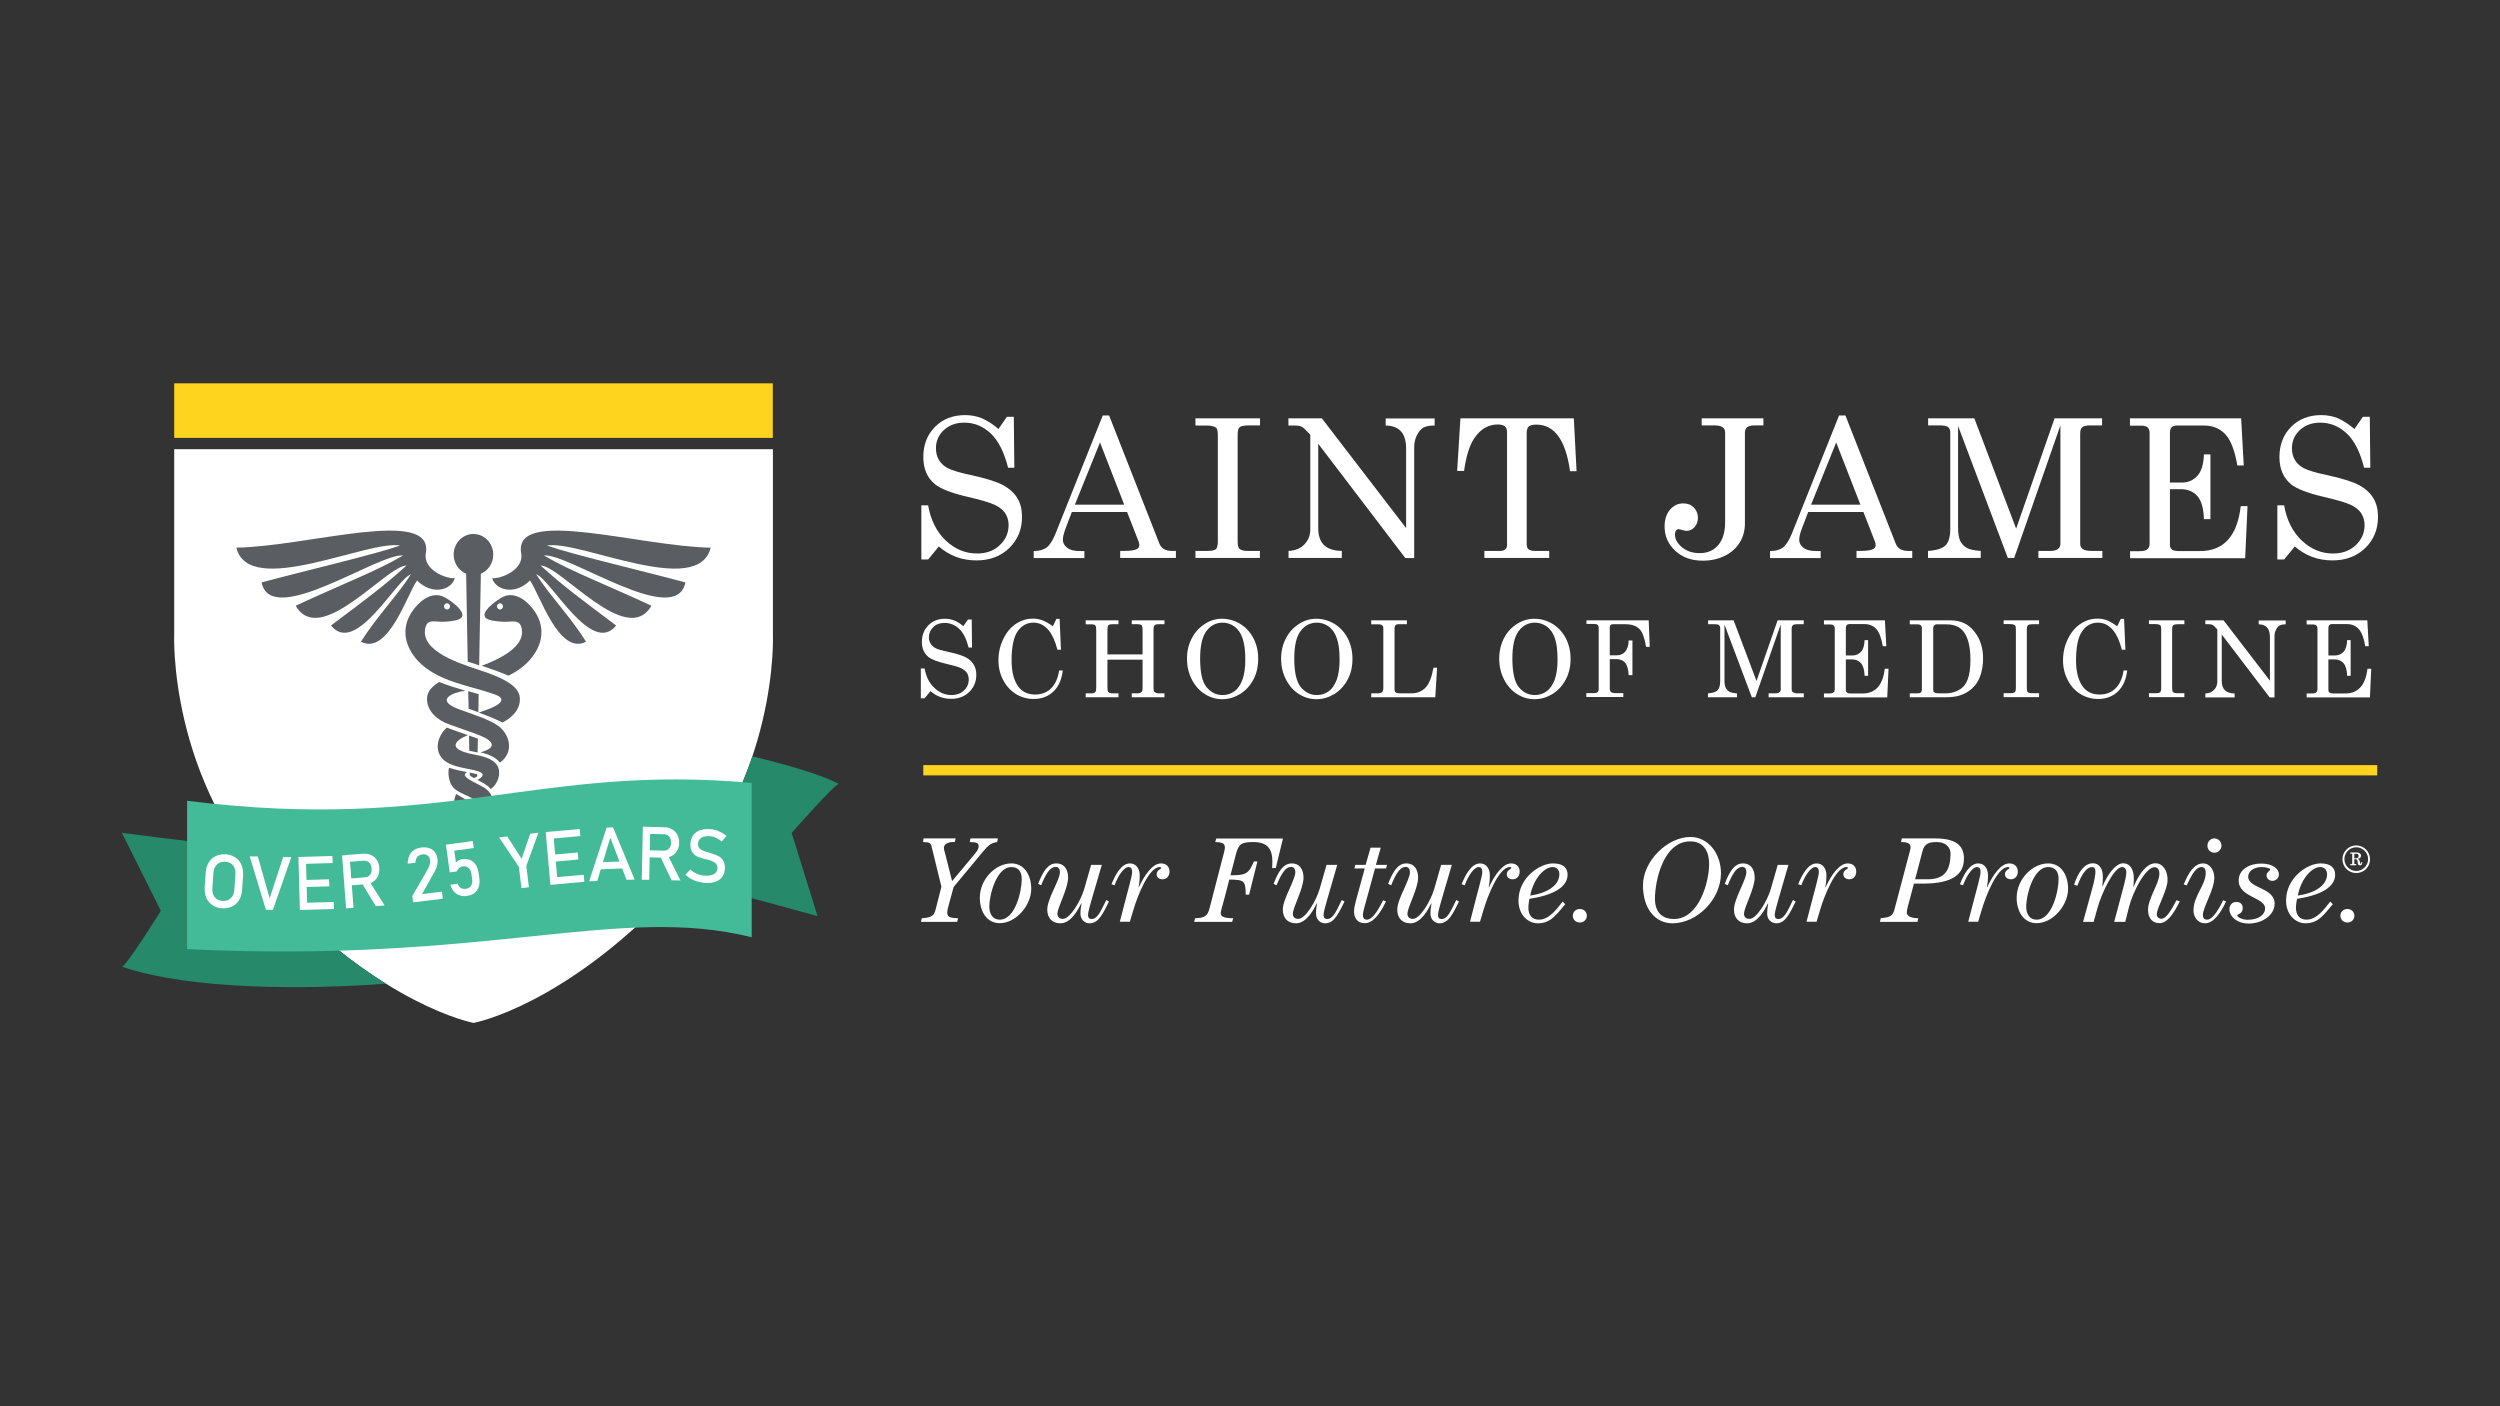<?xml version="1.0" encoding="utf-8"?>
<!-- Generator: Adobe Illustrator 28.1.0, SVG Export Plug-In . SVG Version: 6.00 Build 0)  -->
<svg version="1.1" id="Layer_1" xmlns="http://www.w3.org/2000/svg" xmlns:xlink="http://www.w3.org/1999/xlink" x="0px" y="0px"
	 viewBox="0 0 1920 1080" style="enable-background:new 0 0 1920 1080;" xml:space="preserve">
<rect x="0" y="0" width="1920" height="1080" fill="#333333" stroke="none"/>
<style type="text/css">
	.st0{opacity:0;fill:#FFFFFF;}
	.st1{fill:#FFFFFF;}
	.st2{fill:#FFD41F;}
	.st3{fill:#5A5D62;}
	.st4{fill:#25896A;}
	.st5{fill:#44BB98;}
</style>
<rect class="st0" width="1920" height="1080"/>
<g>
	<g>
		<g>
			<path class="st1" d="M766.8,329.5l6.5-9.4h5.3l0.4,39.1h-4.8c-3-12-7.5-20.8-13.3-26.3c-5.9-5.5-12.6-8.3-20.3-8.3
				c-6.4,0-11.6,1.9-15.7,5.7c-4.1,3.8-6.1,8.5-6.1,14c0,3.4,0.8,6.5,2.3,9c1.5,2.6,3.9,4.7,6.9,6.3c3.1,1.6,8.9,3.4,17.4,5.2
				c12,2.6,20.3,5.2,25.2,7.9c4.8,2.7,8.4,6,10.8,10c2.4,4,3.5,8.8,3.5,14.2c0,9.7-3.3,17.7-9.8,24c-6.5,6.3-14.9,9.5-25.2,9.5
				c-11.1,0-20.7-3.6-28.9-10.7l-8.2,10h-5.2v-41.6h5.2c2,11.5,6.6,20.5,13.6,27.1c7.1,6.6,15,9.9,23.9,9.9c7.2,0,13-2.1,17.5-6.4
				c4.5-4.2,6.8-9.4,6.8-15.4c0-3.4-0.9-6.4-2.5-9c-1.7-2.6-4.4-4.8-8-6.5c-3.7-1.8-10.9-3.9-21.7-6.4c-11.9-2.8-19.9-6-24.2-9.4
				c-6.1-4.9-9.1-11.9-9.1-21c0-9.4,3-17.2,9-23.2c6-6,13.7-9,23.1-9c4.5,0,8.8,0.8,12.8,2.4C758.3,323.1,762.5,325.7,766.8,329.5"
				/>
			<path class="st1" d="M846.9,319.1h4.9l38.5,98.1c1.5,4,4.7,5.9,9.5,5.9h3.3v5.4h-42.8v-5.4h3.4c4.4,0,7.6-0.5,9.4-1.4
				c1.3-0.7,1.9-1.7,1.9-3.1c0-0.8-0.2-1.7-0.5-2.6l-8.9-22.8h-42.4l-5,13.1c-1.3,3.5-1.9,6.2-1.9,8.3c0,2.4,1.1,4.4,3.3,6.1
				c2.2,1.7,5.4,2.5,9.6,2.5h3.6v5.4h-38.9v-5.4c4.2,0,7.4-0.9,9.9-2.7c2.4-1.8,4.6-5.3,6.7-10.3L846.9,319.1z M844.8,339.8
				l-19.3,47.8h37.9L844.8,339.8z"/>
			<path class="st1" d="M918.2,321.3h49.5v5.4h-8.5c-3.8,0-6.1,0.5-7.2,1.4c-1,0.9-1.5,2.9-1.5,6v81.2c0,3.2,0.4,5.3,1.3,6.1
				c1.2,1.1,3.3,1.7,6.3,1.7h9.5v5.4h-49.5v-5.4h9.4c3.3,0,5.4-0.5,6.4-1.4c1-1,1.4-3.1,1.4-6.3v-81.2c0-3.1-0.5-5-1.3-5.7
				c-1.4-1.1-3.8-1.7-7.5-1.7h-8.4V321.3z"/>
			<path class="st1" d="M989.6,321.3h25.6l64.7,84.3v-61c0-6.1-1.4-10.7-4.2-13.6c-2.6-2.7-6.4-4.1-11.5-4.2v-5.4h37.6v5.4
				c-3.8,0-6.7,0.5-8.6,1.6c-1.9,1.1-3.5,3-5,5.8c-1.4,2.8-2.1,5.9-2.1,9.2v85.2h-6.8l-66.9-87.8v64.7c0,5.9,1.5,10.2,4.4,13.1
				c3,2.9,7.5,4.4,13.7,4.5v5.4h-40.9v-5.4c5.1-0.2,9.2-1.9,12.2-5c3-3.2,4.5-7,4.5-11.6v-72.6l-1.3-1.4c-2.4-2.6-4.1-4.2-5.2-4.7
				c-1.4-0.7-3.2-1-5.4-1h-4.9V321.3z"/>
			<path class="st1" d="M1121.6,321.3h87.1l2.1,40.6h-5c-3.3-23.8-11.9-35.8-25.9-35.8c-2.8,0-4.7,0.5-5.8,1.4c-1,1-1.6,2.6-1.6,4.8
				v85.8c0,1.7,0.5,3,1.5,3.8c1,0.8,2.7,1.2,5,1.2h10.8v5.4H1140v-5.4h12.3c1.6,0,2.9-0.4,3.8-1.2c0.9-0.8,1.3-1.9,1.3-3.3v-87
				c0-1.8-0.6-3.2-1.7-4.2c-1.1-0.9-2.9-1.4-5.4-1.4c-7,0-12.9,3.3-17.6,9.9c-3.9,5.5-6.7,14.1-8.3,25.8h-5.3L1121.6,321.3z"/>
			<path class="st1" d="M1306.9,321.3h47.4v5.4h-6.8c-2.7,0-4.6,0.5-5.7,1.4c-1.1,1-1.7,2.4-1.7,4.2V402c0,5.4-1.3,10.2-3.9,14.5
				c-2.6,4.3-6.4,7.8-11.4,10.3c-5,2.5-10.7,3.8-17.1,3.8c-8.6,0-15.6-2.5-21.1-7.6c-5.4-5-8.2-11.2-8.2-18.5c0-5.4,1.4-9.8,4.1-13
				c2.8-3.2,6.1-4.9,10.2-4.9c3.3,0,6,1,8.1,3.1c2.1,2.1,3.2,4.8,3.2,8c0,2.8-0.9,5.2-2.6,7.1c-1.7,1.9-3.7,2.9-6,2.9
				c-0.9,0-2.1-0.3-3.6-0.7c-1.3-0.4-2.2-0.6-2.6-0.6c-0.8,0-1.5,0.3-2,1c-0.5,0.7-0.8,1.7-0.8,3.1c0,3.6,1.8,6.9,5.5,9.9
				c3.7,3,8.1,4.4,13.5,4.4c6.1,0,10.8-2.1,14.3-6.3c3.5-4.2,5.2-10,5.2-17.5v-68.7c0-1.9-0.6-3.3-1.9-4.2c-1.3-0.9-3.5-1.4-6.6-1.4
				h-9.5V321.3z"/>
			<path class="st1" d="M1412.4,319.1h4.9l38.5,98.1c1.5,4,4.7,5.9,9.5,5.9h3.3v5.4h-42.8v-5.4h3.4c4.4,0,7.6-0.5,9.4-1.4
				c1.3-0.7,1.9-1.7,1.9-3.1c0-0.8-0.2-1.7-0.5-2.6l-8.9-22.8h-42.4l-5,13.1c-1.3,3.5-1.9,6.2-1.9,8.3c0,2.4,1.1,4.4,3.3,6.1
				c2.2,1.7,5.4,2.5,9.6,2.5h3.6v5.4h-38.9v-5.4c4.2,0,7.4-0.9,9.9-2.7c2.4-1.8,4.6-5.3,6.7-10.3L1412.4,319.1z M1410.2,339.8
				l-19.3,47.8h37.9L1410.2,339.8z"/>
			<path class="st1" d="M1480.6,321.3h35.7l32.1,84.7l29.5-84.7h36.5v5.4h-8.9c-3.1,0-5.3,0.5-6.3,1.4c-1.1,0.9-1.6,2.5-1.6,4.8
				v84.9c0,1.7,0.7,3,2,3.9c1.3,0.9,3.6,1.4,6.8,1.4h8.2v5.4h-49.1v-5.4h9.2c2.6,0,4.6-0.5,5.8-1.5c1.3-1,1.9-2.3,1.9-3.8v-91.1
				l-35.5,101.8h-4.9l-38.2-101.4v78c0,4.6,0.6,8.1,1.7,10.4c1.2,2.3,2.8,4.1,5,5.3c2.1,1.2,5.7,2,10.7,2.3v5.4h-40.5v-5.4
				c6.6-0.4,11.1-1.9,13.5-4.3c2.4-2.4,3.6-6.7,3.6-12.8v-74c0-1.8-0.6-3.2-1.7-4c-1.1-0.8-3.2-1.3-6.2-1.3h-9.1V321.3z"/>
			<path class="st1" d="M1636.2,321.3h85l2,36.2h-4.9c-2-11.4-5-19.4-9.2-23.9c-4.2-4.5-9.6-6.8-16.4-6.8h-21c-1.7,0-3,0.5-3.9,1.4
				c-0.9,0.9-1.3,2.3-1.3,4.2v38.2h9.2c4.9,0,8.9-1.8,12-5.3c3.1-3.5,4.7-8.9,4.9-16.3h5v49.7h-5c-0.2-8.2-1.9-14.1-5-17.7
				c-3.1-3.5-7.4-5.3-12.7-5.3h-8.4v42.7c0,1.6,0.5,2.7,1.5,3.6c1.1,0.8,2.8,1.2,5.2,1.2h16.6c18,0,28.4-11.5,31.1-34.5h5.2l-1.8,40
				h-88.4v-5.4h7.3c2.9,0,4.9-0.5,6-1.5c1.2-1,1.7-2.4,1.7-4.3v-85c0-1.9-0.5-3.3-1.5-4.2c-1-0.9-2.6-1.4-4.8-1.4h-8.8V321.3z"/>
			<path class="st1" d="M1808.2,329.5l6.5-9.4h5.3l0.4,39.1h-4.8c-3-12-7.4-20.8-13.3-26.3c-5.9-5.5-12.6-8.3-20.3-8.3
				c-6.4,0-11.6,1.9-15.7,5.7c-4.1,3.8-6.1,8.5-6.1,14c0,3.4,0.8,6.5,2.3,9c1.5,2.6,3.8,4.7,6.9,6.3c3.1,1.6,8.9,3.4,17.4,5.2
				c12,2.6,20.3,5.2,25.2,7.9c4.8,2.7,8.4,6,10.8,10c2.4,4,3.5,8.8,3.5,14.2c0,9.7-3.3,17.7-9.8,24c-6.5,6.3-14.9,9.5-25.2,9.5
				c-11.1,0-20.7-3.6-28.9-10.7l-8.2,10h-5.2v-41.6h5.2c2,11.5,6.6,20.5,13.6,27.1c7.1,6.6,15,9.9,23.9,9.9c7.2,0,13-2.1,17.5-6.4
				c4.5-4.2,6.8-9.4,6.8-15.4c0-3.4-0.9-6.4-2.5-9c-1.7-2.6-4.4-4.8-8-6.5c-3.7-1.8-10.9-3.9-21.7-6.4c-11.8-2.8-19.9-6-24.2-9.4
				c-6-4.9-9-11.9-9-21c0-9.4,3-17.2,9-23.2c6-6,13.7-9,23.1-9c4.5,0,8.8,0.8,12.8,2.4C1799.6,323.1,1803.8,325.7,1808.2,329.5"/>
		</g>
		<g>
			<path class="st1" d="M739.8,480.9l3.6-5.1h2.9l0.2,21.5h-2.6c-1.7-6.6-4.1-11.4-7.3-14.4c-3.2-3-6.9-4.5-11.2-4.5
				c-3.5,0-6.4,1-8.6,3.2c-2.2,2.1-3.4,4.7-3.4,7.7c0,1.9,0.4,3.6,1.3,5c0.9,1.4,2.1,2.6,3.8,3.5c1.7,0.9,4.9,1.8,9.6,2.8
				c6.6,1.4,11.2,2.9,13.8,4.3c2.7,1.5,4.6,3.3,5.9,5.5c1.3,2.2,2,4.8,2,7.8c0,5.3-1.8,9.7-5.4,13.2c-3.6,3.5-8.2,5.3-13.9,5.3
				c-6.1,0-11.4-2-15.9-5.9l-4.5,5.5h-2.9v-22.9h2.9c1.1,6.3,3.6,11.3,7.5,14.9c3.9,3.7,8.3,5.5,13.1,5.5c3.9,0,7.2-1.2,9.6-3.5
				c2.5-2.3,3.7-5.2,3.7-8.5c0-1.9-0.5-3.6-1.4-5c-0.9-1.4-2.4-2.6-4.4-3.6c-2-1-6-2.1-11.9-3.5c-6.5-1.5-11-3.3-13.3-5.2
				c-3.3-2.7-5-6.6-5-11.5c0-5.2,1.7-9.4,5-12.8c3.3-3.3,7.5-5,12.7-5c2.5,0,4.8,0.4,7.1,1.3C735.1,477.4,737.4,478.8,739.8,480.9"
				/>
			<path class="st1" d="M808.6,481l2.7-5.7h2.5l1,23.7h-2.7c-1.7-6.7-4-11.6-6.6-14.8c-3.3-4-7.2-6-11.8-6c-5,0-9,2.2-12.1,6.6
				c-3.1,4.4-4.7,11.9-4.7,22.4c0,8.9,1.8,15.6,5.3,20.3c3,3.9,7.3,5.9,12.8,5.9c4.8,0,8.8-1.5,12.1-4.6c3.2-3.1,5.4-7.7,6.3-13.9
				h2.8c-0.8,7-3.2,12.4-7.2,16.2c-4,3.8-9,5.7-15.1,5.7c-4.9,0-9.4-1.2-13.5-3.7c-4.1-2.5-7.4-6-9.9-10.7
				c-2.5-4.7-3.7-9.7-3.7-15.3c0-5.9,1.3-11.4,3.8-16.5c2.5-5.2,5.8-9,9.8-11.6c4-2.6,8.2-3.9,12.8-3.9c2.5,0,5,0.4,7.4,1.3
				C803.2,477.4,805.8,478.9,808.6,481"/>
			<path class="st1" d="M833.8,476.4H859v3h-4.6c-1.6,0-2.7,0.3-3.2,0.8c-0.5,0.6-0.7,2-0.7,4.2v18.2h27v-18.2
				c0-2.3-0.2-3.7-0.7-4.2c-0.5-0.5-1.6-0.8-3.3-0.8h-4.3v-3h25.1v3h-4.6c-1.1,0-1.9,0.1-2.4,0.4c-0.5,0.3-0.9,0.8-1.2,1.5
				c-0.2,0.5-0.2,1.6-0.2,3.6v42.5c0,2.1,0.2,3.3,0.5,3.7c0.7,0.9,2,1.4,3.8,1.4h4.1v3h-25.1v-3h4.3c1.7,0,2.9-0.5,3.5-1.4
				c0.4-0.5,0.5-1.8,0.5-4v-20.5h-27v20.8c0,2.1,0.2,3.3,0.5,3.8c0.7,0.9,1.8,1.3,3.4,1.3h4.6v3h-25.2v-3h4.8c0.9,0,1.5-0.2,2-0.5
				c0.5-0.3,0.9-0.8,1.1-1.5c0.1-0.4,0.2-1.6,0.2-3.4v-42.6c0-2.2-0.2-3.6-0.7-4.2c-0.5-0.6-1.6-0.8-3.2-0.8h-4.2V476.4z"/>
			<path class="st1" d="M938.4,475.2c5,0,9.6,1.3,14,3.9c4.3,2.6,7.7,6.3,10.2,11c2.5,4.7,3.7,10,3.7,15.9c0,5.9-1.2,11.2-3.7,15.9
				c-2.5,4.7-5.9,8.4-10.2,11.1c-4.3,2.6-8.9,4-13.7,4c-4.7,0-9.2-1.3-13.3-3.9c-4.2-2.6-7.5-6.3-10-11.1
				c-2.5-4.8-3.8-10.2-3.8-16.1c0-5.8,1.2-11,3.7-15.7c2.4-4.7,5.8-8.3,10-11C929.4,476.5,933.8,475.2,938.4,475.2 M939.1,478.2
				c-5.2,0-9.4,2.2-12.6,6.5c-3.2,4.3-4.8,11.3-4.8,21.1c0,10.6,1.6,17.9,4.9,21.9c3.3,4,7.4,6.1,12.3,6.1c3.4,0,6.4-0.9,9-2.8
				c2.6-1.8,4.6-4.7,6.2-8.7c1.5-4,2.3-9.2,2.3-15.7c0-7.1-0.7-12.6-2.2-16.6c-1.4-4-3.5-6.9-6.1-8.8
				C945.3,479.2,942.3,478.2,939.1,478.2"/>
			<path class="st1" d="M1010.8,475.2c5,0,9.6,1.3,14,3.9c4.3,2.6,7.7,6.3,10.2,11c2.4,4.7,3.7,10,3.7,15.9c0,5.9-1.2,11.2-3.7,15.9
				c-2.5,4.7-5.9,8.4-10.2,11.1c-4.3,2.6-8.9,4-13.8,4c-4.7,0-9.2-1.3-13.3-3.9c-4.2-2.6-7.5-6.3-10-11.1
				c-2.5-4.8-3.8-10.2-3.8-16.1c0-5.8,1.2-11,3.7-15.7c2.4-4.7,5.8-8.3,10-11C1001.8,476.5,1006.2,475.2,1010.8,475.2 M1011.4,478.2
				c-5.2,0-9.4,2.2-12.6,6.5c-3.2,4.3-4.8,11.3-4.8,21.1c0,10.6,1.7,17.9,5,21.9c3.3,4,7.4,6.1,12.3,6.1c3.4,0,6.4-0.9,9-2.8
				c2.6-1.8,4.6-4.7,6.2-8.7c1.5-4,2.3-9.2,2.3-15.7c0-7.1-0.7-12.6-2.2-16.6c-1.4-4-3.5-6.9-6.1-8.8
				C1017.7,479.2,1014.7,478.2,1011.4,478.2"/>
			<path class="st1" d="M1053.1,476.4h27.4v3h-6.5c-1,0-1.8,0.3-2.3,0.8c-0.5,0.5-0.7,1.4-0.7,2.6v46.6c0,1.1,0.3,1.9,0.9,2.4
				c0.6,0.5,1.9,0.7,3.8,0.7h8.3c4.4,0,8-1.5,10.8-4.4c2.8-2.9,4.8-8,6.1-15.3h2.8l-1.4,22.7h-49.2v-3h4.8c1.6,0,2.8-0.3,3.5-0.9
				c0.7-0.6,1-1.6,1-3v-46.1c0-1-0.3-1.7-0.8-2.2c-0.6-0.5-1.4-0.8-2.5-0.8h-6V476.4z"/>
			<path class="st1" d="M1178.3,475.2c5,0,9.6,1.3,14,3.9c4.3,2.6,7.7,6.3,10.2,11c2.4,4.7,3.7,10,3.7,15.9c0,5.9-1.2,11.2-3.7,15.9
				c-2.5,4.7-5.9,8.4-10.2,11.1c-4.3,2.6-8.9,4-13.8,4c-4.7,0-9.2-1.3-13.3-3.9c-4.2-2.6-7.5-6.3-10-11.1
				c-2.5-4.8-3.8-10.2-3.8-16.1c0-5.8,1.2-11,3.6-15.7c2.4-4.7,5.8-8.3,10-11C1169.3,476.5,1173.7,475.2,1178.3,475.2 M1178.9,478.2
				c-5.2,0-9.4,2.2-12.6,6.5c-3.2,4.3-4.8,11.3-4.8,21.1c0,10.6,1.7,17.9,4.9,21.9c3.3,4,7.4,6.1,12.3,6.1c3.4,0,6.4-0.9,9-2.8
				c2.6-1.8,4.6-4.7,6.2-8.7c1.5-4,2.3-9.2,2.3-15.7c0-7.1-0.7-12.6-2.1-16.6c-1.4-4-3.5-6.9-6.1-8.8
				C1185.1,479.2,1182.2,478.2,1178.9,478.2"/>
			<path class="st1" d="M1218.2,476.4h48l0.8,20.4h-2.8c-1.2-7-2.9-11.6-5.1-13.7c-2.5-2.5-6.1-3.7-10.8-3.7h-9.4
				c-0.9,0-1.6,0.2-2,0.6c-0.4,0.4-0.6,1.1-0.6,2v21.3h5.1c2.8,0,5.1-0.9,6.7-2.8c1.7-1.9,2.6-4.7,2.7-8.6h2.9v26.6h-2.9
				c-0.2-4.4-1.1-7.6-2.7-9.5c-1.6-1.9-3.9-2.8-6.7-2.8h-5.1v22.5c0,1.3,0.3,2.3,1,2.8c0.6,0.5,1.7,0.8,3.3,0.8h6.1v3h-28.4v-3h6.1
				c1.2,0,2.1-0.3,2.6-0.8c0.5-0.5,0.8-1.3,0.8-2.4v-46.9c0-1.1-0.3-1.8-0.8-2.3c-0.5-0.5-1.5-0.7-2.8-0.7h-5.8V476.4z"/>
			<path class="st1" d="M1311.8,476.4h19.6l17.6,46.6l16.2-46.6h20.1v3h-4.9c-1.7,0-2.9,0.2-3.5,0.8c-0.6,0.5-0.9,1.4-0.9,2.6v46.7
				c0,0.9,0.4,1.7,1.1,2.2c0.7,0.5,2,0.8,3.7,0.8h4.5v3h-27v-3h5.1c1.4,0,2.5-0.3,3.2-0.8c0.7-0.5,1-1.2,1-2.1v-50.1l-19.5,56h-2.7
				l-21-55.8v42.9c0,2.6,0.3,4.5,1,5.7c0.6,1.3,1.6,2.2,2.7,2.9c1.2,0.7,3.1,1.1,5.9,1.3v3h-22.3v-3c3.6-0.3,6.1-1,7.4-2.4
				c1.3-1.3,2-3.7,2-7.1v-40.7c0-1-0.3-1.7-0.9-2.2c-0.6-0.5-1.8-0.7-3.4-0.7h-5V476.4z"/>
			<path class="st1" d="M1400.8,476.4h46.8l1.1,19.9h-2.7c-1.1-6.3-2.7-10.7-5-13.2c-2.3-2.5-5.3-3.8-9-3.8h-11.6
				c-0.9,0-1.6,0.2-2.1,0.8c-0.5,0.5-0.7,1.3-0.7,2.3v21h5.1c2.7,0,4.9-1,6.6-2.9c1.7-1.9,2.6-4.9,2.7-8.9h2.7V519h-2.7
				c-0.1-4.5-1.1-7.8-2.8-9.7c-1.7-1.9-4-2.9-7-2.9h-4.6v23.5c0,0.9,0.3,1.5,0.9,2c0.6,0.5,1.5,0.7,2.8,0.7h9.1
				c9.9,0,15.6-6.3,17.1-19h2.9l-1,22h-48.6v-3h4c1.6,0,2.7-0.3,3.3-0.8c0.6-0.5,1-1.3,1-2.4v-46.7c0-1-0.3-1.8-0.8-2.3
				c-0.6-0.5-1.4-0.8-2.7-0.8h-4.8V476.4z"/>
			<path class="st1" d="M1466.9,476.4h30.5c4.5,0,8.4,0.8,11.5,2.4c3.9,2,7.3,5.4,10,10.1c2.7,4.7,4.1,10.3,4.1,16.7
				c0,5.3-0.8,10.1-2.5,14.4c-1.2,3.3-3.2,6.1-5.8,8.6c-2.6,2.4-5.8,4.3-9.5,5.5c-2.8,0.9-6.5,1.4-11.2,1.4h-27.3v-3h5.6
				c1.4,0,2.4-0.2,2.9-0.7c0.5-0.4,0.8-1.2,0.8-2.1v-47.5c0-0.8-0.3-1.5-0.9-2c-0.6-0.5-1.4-0.7-2.4-0.7h-6V476.4z M1488.3,479.4
				c-1.2,0-2.1,0.2-2.7,0.8c-0.6,0.5-0.9,1.3-0.9,2.3v47.1c0,1,0.3,1.7,1,2.2c0.7,0.5,1.8,0.7,3.4,0.7h5c4.5,0,8.4-1.2,11.8-3.5
				c2.2-1.5,3.9-3.7,5-6.5c1.6-3.8,2.4-9,2.4-15.6c0-9.8-1.7-17-5.1-21.6c-2.9-3.8-7.3-5.8-13.3-5.8H1488.3z"/>
			<path class="st1" d="M1538.8,476.4h27.2v3h-4.7c-2.1,0-3.4,0.3-3.9,0.8c-0.5,0.5-0.8,1.6-0.8,3.3v44.7c0,1.8,0.2,2.9,0.7,3.3
				c0.6,0.6,1.8,0.9,3.5,0.9h5.2v3h-27.2v-3h5.1c1.8,0,3-0.3,3.5-0.8c0.5-0.5,0.8-1.7,0.8-3.5v-44.7c0-1.7-0.2-2.8-0.7-3.2
				c-0.8-0.6-2.1-0.9-4.1-0.9h-4.6V476.4z"/>
			<path class="st1" d="M1626,481l2.8-5.7h2.5l1,23.7h-2.7c-1.7-6.7-4-11.6-6.6-14.8c-3.3-4-7.2-6-11.8-6c-5,0-9,2.2-12.1,6.6
				c-3.1,4.4-4.7,11.9-4.7,22.4c0,8.9,1.8,15.6,5.3,20.3c3,3.9,7.3,5.9,12.8,5.9c4.8,0,8.8-1.5,12.1-4.6c3.2-3.1,5.4-7.7,6.3-13.9
				h2.8c-0.8,7-3.2,12.4-7.2,16.2c-4,3.8-9,5.7-15.1,5.7c-4.9,0-9.4-1.2-13.5-3.7c-4.1-2.5-7.4-6-9.8-10.7
				c-2.5-4.7-3.7-9.7-3.7-15.3c0-5.9,1.3-11.4,3.8-16.5c2.5-5.2,5.8-9,9.8-11.6c4-2.6,8.2-3.9,12.8-3.9c2.5,0,5,0.4,7.4,1.3
				C1620.6,477.4,1623.2,478.9,1626,481"/>
			<path class="st1" d="M1650.4,476.4h27.2v3h-4.7c-2.1,0-3.4,0.3-3.9,0.8c-0.5,0.5-0.8,1.6-0.8,3.3v44.7c0,1.8,0.2,2.9,0.7,3.3
				c0.6,0.6,1.8,0.9,3.5,0.9h5.2v3h-27.2v-3h5.1c1.8,0,3-0.3,3.5-0.8c0.5-0.5,0.8-1.7,0.8-3.5v-44.7c0-1.7-0.2-2.8-0.7-3.2
				c-0.8-0.6-2.1-0.9-4.1-0.9h-4.6V476.4z"/>
			<path class="st1" d="M1693.6,476.4h14.1l35.6,46.4v-33.5c0-3.4-0.8-5.9-2.3-7.5c-1.4-1.5-3.5-2.3-6.3-2.3v-3h20.7v3
				c-2.1,0-3.7,0.3-4.7,0.9c-1,0.6-2,1.6-2.7,3.2c-0.8,1.5-1.2,3.2-1.2,5.1v46.9h-3.7l-36.8-48.3v35.6c0,3.2,0.8,5.6,2.4,7.2
				c1.6,1.6,4.1,2.4,7.5,2.5v3h-22.5v-3c2.8-0.1,5-1,6.7-2.8c1.7-1.7,2.5-3.9,2.5-6.4v-40l-0.7-0.8c-1.3-1.4-2.3-2.3-2.8-2.6
				c-0.8-0.4-1.8-0.6-3-0.6h-2.7V476.4z"/>
			<path class="st1" d="M1771.4,476.4h46.7l1.1,19.9h-2.7c-1-6.3-2.7-10.7-5-13.2c-2.3-2.5-5.3-3.8-9-3.8H1791
				c-0.9,0-1.6,0.2-2.1,0.8c-0.5,0.5-0.7,1.3-0.7,2.3v21h5.1c2.7,0,4.9-1,6.6-2.9c1.7-1.9,2.6-4.9,2.7-8.9h2.7V519h-2.7
				c-0.1-4.5-1.1-7.8-2.8-9.7c-1.7-1.9-4-2.9-7-2.9h-4.6v23.5c0,0.9,0.3,1.5,0.9,2c0.6,0.5,1.5,0.7,2.9,0.7h9.1
				c9.9,0,15.6-6.3,17.1-19h2.9l-1,22h-48.6v-3h4c1.6,0,2.7-0.3,3.3-0.8c0.6-0.5,1-1.3,1-2.4v-46.7c0-1-0.3-1.8-0.8-2.3
				c-0.6-0.5-1.4-0.8-2.7-0.8h-4.8V476.4z"/>
		</g>
		<rect x="709.1" y="587.6" class="st2" width="1116.6" height="7.9"/>
		<g>
			<path class="st1" d="M735.1,708l0.7-2.8c-7-0.2-8.3-1.2-8.3-4.5c0-1.6,0.5-3.3,1.3-6.3l3.6-13.2l23-27.7
				c3.6-4.4,6.3-6.3,10.4-6.8l0.6-2.8h-21.1l-0.5,2.8c5.5,0,6.8,0.9,6.8,3.3c0,2.8-3.2,6-4.3,7.4l-16.1,19.3l-5.3-21.1
				c-0.4-1.6-1-3.1-1-4.6c0-2.5,3.2-4.7,8.4-4.3l0.6-2.8h-24.6l-0.4,2.8c4.9,0,6,0.9,6.5,3.2L723,681l-4.5,17.7
				c-1.2,4.7-3.2,6-10.6,6.5l-0.6,2.8H735.1z M776.7,663.1c-12.1,0-24.2,12.1-24.2,26.4c0,10.6,5.4,19.5,15.3,19.5
				c12.7,0,24.2-13.9,24.2-26.4C792,672,786.6,663.1,776.7,663.1 M776.7,665.9c5.3,0,8,3.3,8,9.3c0,8.8-4.8,31.1-16.9,31.1
				c-4.9,0-8-3.7-8-10.1C759.7,688.2,765,665.9,776.7,665.9 M804.3,698.6c0,6.4,3.7,10.5,10.1,10.5c8.2,0,13.7-10.7,16-15.3l0.2,0.2
				c-0.4,2-0.8,4.4-0.8,7.9c0,3.8,2.9,7.2,7,7.2c7.3,0,10.6-8.4,14.9-16.7l-2.1-1.2c-4.6,9.6-7,14.6-11.3,14.6c-2,0-2.7-1.3-2.7-3.2
				c0-2.1,1.5-7.2,3.1-12.8l7.5-25.6h-8.2l-5.4,18.8c-2.7,9-10.8,22.7-16.3,22.7c-2.7,0-4.2-1.5-4.2-3.9c0-5,8.4-19.6,8.2-28.1
				c-0.1-5.6-2.6-10.6-9.1-10.6c-6.3,0-10.2,6-13.9,15.7l2.3,1.1c3.9-9.6,7.1-14.1,11.1-14.1c2.2,0,3.3,1.4,3.3,4.3
				c0,2.6-2.3,7.6-4.8,13.1C806.7,688.6,804.3,694.4,804.3,698.6 M867.7,708l2.9-9.7c2.9-9.8,11.6-32.4,20.1-32.4
				c0.6,0,1.1,0.3,1.1,0.8c0,0.7-3.5,1.5-3.5,4.7c0,2.4,1.9,3.9,4.6,3.9c3.2,0,5.3-2.7,5.3-5.9c0-3.9-2.7-6.3-6.5-6.3
				c-6.5,0-12.6,8.7-17.1,18.4l-0.2-0.2c0.5-2,0.9-5.3,0.9-9.1c0-5-2.7-9.1-7.5-9.1c-6.8,0-11.4,9.1-14.2,16l2.4,0.8
				c3-8.1,7.4-14,10.7-14c1.9,0,2.8,1.4,2.8,3.8c0,3-3,13-6.1,25.2l-3.4,13H867.7z M934.1,643.9l-0.8,2.8c6.1,0.2,7.4,1.2,7.4,4.5
				c0,1.6-1.2,5.6-2.2,9.4l-9.6,37.1c-1.4,5.5-3.6,7.4-11.1,7.5l-0.7,2.8h29.2l0.8-2.8c-8.1,0-9.6-1.7-9.6-4.1
				c0-1.2,1.9-7.5,3.3-12.8l3.3-12.8c11.1,0.2,12.6,0.6,12.6,11.6h2.6l6.4-25.5h-2.7c-3.8,8.9-5.7,10.8-18,10.6l4.2-16.2
				c2-7.5,3.8-9.3,13.3-9.3c10.5,0,14.7,4.8,14.7,15.1c0,1.5-0.2,3.4-0.2,4.9h2.8l5.5-22.7H934.1z M985.2,698.6
				c0,6.4,3.7,10.5,10.1,10.5c8.2,0,13.7-10.7,16-15.3l0.2,0.2c-0.4,2-0.8,4.4-0.8,7.9c0,3.8,2.9,7.2,7,7.2
				c7.3,0,10.6-8.4,14.9-16.7l-2.1-1.2c-4.6,9.6-7,14.6-11.3,14.6c-2,0-2.7-1.3-2.7-3.2c0-2.1,1.5-7.2,3.1-12.8l7.4-25.6h-8.2
				l-5.4,18.8c-2.7,9-10.8,22.7-16.3,22.7c-2.7,0-4.2-1.5-4.2-3.9c0-5,8.4-19.6,8.2-28.1c-0.1-5.6-2.6-10.6-9.1-10.6
				c-6.3,0-10.2,6-13.9,15.7l2.3,1.1c3.9-9.6,7.1-14.1,11.1-14.1c2.2,0,3.3,1.4,3.3,4.3c0,2.6-2.3,7.6-4.7,13.1
				C987.7,688.6,985.2,694.4,985.2,698.6 M1060.4,651h-7.8l-3.8,13.2h-7.9l-0.7,2.8h7.9l-6.6,24.2c-0.7,2.6-1.6,6.1-1.6,8.9
				c0,5.3,2.9,8.9,8.3,8.9c6.5,0,11.9-7.6,16.2-16.7l-2.2-0.9c-5,10.3-9.1,14.9-12.3,14.9c-2.4,0-3.2-1.4-3.2-3.6
				c0-2.7,1.5-6.8,3.8-15.5l5.5-20.2h8.5l0.7-2.8h-8.5L1060.4,651z M1073.1,698.6c0,6.4,3.7,10.5,10.1,10.5c8.2,0,13.7-10.7,16-15.3
				l0.2,0.2c-0.4,2-0.8,4.4-0.8,7.9c0,3.8,2.9,7.2,7,7.2c7.3,0,10.6-8.4,14.9-16.7l-2.1-1.2c-4.6,9.6-7,14.6-11.3,14.6
				c-2.1,0-2.7-1.3-2.7-3.2c0-2.1,1.5-7.2,3.1-12.8l7.5-25.6h-8.2l-5.4,18.8c-2.7,9-10.8,22.7-16.3,22.7c-2.7,0-4.2-1.5-4.2-3.9
				c0-5,8.4-19.6,8.2-28.1c-0.1-5.6-2.6-10.6-9.1-10.6c-6.3,0-10.2,6-13.9,15.7l2.3,1.1c3.9-9.6,7.1-14.1,11.1-14.1
				c2.2,0,3.3,1.4,3.3,4.3c0,2.6-2.3,7.6-4.7,13.1C1075.6,688.6,1073.1,694.4,1073.1,698.6 M1136.6,708l2.9-9.7
				c2.9-9.8,11.6-32.4,20.1-32.4c0.6,0,1.1,0.3,1.1,0.8c0,0.7-3.5,1.5-3.5,4.7c0,2.4,1.9,3.9,4.6,3.9c3.3,0,5.3-2.7,5.3-5.9
				c0-3.9-2.7-6.3-6.5-6.3c-6.5,0-12.6,8.7-17.1,18.4l-0.2-0.2c0.5-2,0.9-5.3,0.9-9.1c0-5-2.7-9.1-7.5-9.1c-6.8,0-11.4,9.1-14.2,16
				l2.4,0.8c3-8.1,7.4-14,10.7-14c1.9,0,2.8,1.4,2.8,3.8c0,3-3,13-6.1,25.2l-3.3,13H1136.6z M1166.2,691.6c0,11,7.2,17.5,15,17.5
				c9.9,0,14.4-7,20.9-14.7l-2-2c-4.4,5.8-10.5,13.9-18.1,13.9c-5.2,0-8.2-3.2-8.2-9.2c0-2.3,0.4-4.6,0.8-6.8
				c23.2-3.5,29.3-11.6,29.3-18.5c0-5.3-3.4-8.7-11.2-8.7C1182.3,663.1,1166.2,674.2,1166.2,691.6 M1197.6,671.3
				c0,9.7-11.3,15-22.4,16.5c2.8-14.1,11.5-21.9,17.1-21.9C1195.8,665.9,1197.6,668.3,1197.6,671.3 M1207.9,703.3
				c0,3,2.4,5.2,5.4,5.2c3,0,5.4-2.2,5.4-5.2c0-3-2.4-5.2-5.4-5.2C1210.3,698.1,1207.9,700.3,1207.9,703.3 M1321.7,670.7
				c0-15.5-10.1-27.9-23.4-27.9c-17.9,0-36.5,18.6-36.5,37.1c0,18.4,9.7,29.2,22.7,29.2C1303.2,709.1,1321.7,690.8,1321.7,670.7
				 M1312.6,663.7c0,13-7.4,42.1-27.1,42.1c-7.6,0-14.5-3.9-14.5-15.6c0-13.4,6.3-44,27-44C1307.5,646.1,1312.6,652.7,1312.6,663.7
				 M1331.7,698.6c0,6.4,3.7,10.5,10.1,10.5c8.2,0,13.7-10.7,16-15.3l0.2,0.2c-0.4,2-0.8,4.4-0.8,7.9c0,3.8,2.9,7.2,7,7.2
				c7.3,0,10.6-8.4,14.9-16.7l-2.1-1.2c-4.6,9.6-7,14.6-11.3,14.6c-2.1,0-2.7-1.3-2.7-3.2c0-2.1,1.5-7.2,3.1-12.8l7.4-25.6h-8.2
				l-5.4,18.8c-2.7,9-10.8,22.7-16.3,22.7c-2.7,0-4.2-1.5-4.2-3.9c0-5,8.4-19.6,8.2-28.1c-0.1-5.6-2.6-10.6-9.1-10.6
				c-6.3,0-10.2,6-13.9,15.7l2.3,1.1c3.9-9.6,7.1-14.1,11.1-14.1c2.2,0,3.2,1.4,3.2,4.3c0,2.6-2.3,7.6-4.7,13.1
				C1334.1,688.6,1331.7,694.4,1331.7,698.6 M1395.1,708l2.9-9.7c2.9-9.8,11.6-32.4,20.1-32.4c0.6,0,1.1,0.3,1.1,0.8
				c0,0.7-3.5,1.5-3.5,4.7c0,2.4,2,3.9,4.6,3.9c3.3,0,5.3-2.7,5.3-5.9c0-3.9-2.7-6.3-6.5-6.3c-6.5,0-12.6,8.7-17.1,18.4l-0.2-0.2
				c0.5-2,0.9-5.3,0.9-9.1c0-5-2.7-9.1-7.5-9.1c-6.8,0-11.4,9.1-14.2,16l2.4,0.8c3-8.1,7.5-14,10.7-14c1.9,0,2.8,1.4,2.8,3.8
				c0,3-3,13-6.1,25.2l-3.4,13H1395.1z M1472.6,708l0.6-2.8c-7.1,0-8.8-2.6-8.8-4.3c0-2,1.1-5.9,1.9-8.7l3.6-13.6h7
				c23.1,0,31.4-7.4,31.4-19.2c0-9.1-4.9-15.5-22.2-15.5h-25.5l-0.6,2.8c6.1,0,7.3,1.7,7.3,4.1c0,1.1-0.7,3.7-1.7,7.3l-10.5,39.8
				c-1.4,5.5-3,6.5-10.7,7.3l-0.6,2.8H1472.6z M1470.8,675.3l5.7-21.7c1.5-5.7,4.8-6.9,11-6.9c7.3,0,10.5,4.5,10.5,8.8
				c0,15.6-6.8,19.8-18,19.8H1470.8z M1519.2,708l2.9-9.7c2.9-9.8,11.6-32.4,20.1-32.4c0.6,0,1.1,0.3,1.1,0.8c0,0.7-3.5,1.5-3.5,4.7
				c0,2.4,2,3.9,4.6,3.9c3.3,0,5.3-2.7,5.3-5.9c0-3.9-2.7-6.3-6.5-6.3c-6.5,0-12.6,8.7-17.1,18.4l-0.2-0.2c0.5-2,0.9-5.3,0.9-9.1
				c0-5-2.7-9.1-7.5-9.1c-6.8,0-11.4,9.1-14.1,16l2.4,0.8c3-8.1,7.5-14,10.7-14c1.9,0,2.8,1.4,2.8,3.8c0,3-3,13-6.1,25.2l-3.4,13
				H1519.2z M1573,663.1c-12.1,0-24.2,12.1-24.2,26.4c0,10.6,5.4,19.5,15.3,19.5c12.7,0,24.2-13.9,24.2-26.4
				C1588.3,672,1582.9,663.1,1573,663.1 M1573,665.9c5.3,0,8,3.3,8,9.3c0,8.8-4.8,31.1-16.9,31.1c-4.9,0-8-3.7-8-10.1
				C1556.1,688.2,1561.3,665.9,1573,665.9 M1607.9,708l3.1-11.1c3.1-11,12.5-31,18.8-31c1.8,0,3.2,1.3,3.2,3.9
				c0,2.6-0.9,6.7-1.7,9.6l-7.6,28.6h8.5l2.9-11.5c2.8-11.2,12.6-30.5,19.6-30.5c2.4,0,3.7,2,3.7,5.1c0,3.5-2.1,8.3-4.4,13.3
				c-2.2,5-4.4,10.2-4.3,14.8c0.1,6.1,3.6,9.8,8.8,9.8c5.7,0,10.5-6.5,15.6-16.8l-2.6-0.8c-5.7,11.1-8.8,14.2-11.6,14.2
				c-1.9,0-3.5-1.4-3.5-3.2c0-2.9,2.2-7.5,4.2-12.4c2-5,4.1-10.2,4.1-14.4c0-7-3.7-12.6-9.3-12.6c-6.3,0-12.2,7.1-16.8,18l-0.2-0.2
				c0.2-1.6,0.4-3.4,0.4-5.7c0-9.7-4.6-12.1-8.2-12.1c-5.2,0-11.4,7.1-15.8,17.7h-0.2v-0.2c0.2-2.3,0.4-4.8,0.4-7.2
				c0-5.8-2.6-10.3-7.6-10.3c-6.5,0-11.2,6.5-14.5,16.4l2.5,0.9c3.9-10.5,7.8-14.4,11.3-14.4c1.9,0,2.6,1.5,2.6,3.6
				c0,2-0.6,6-2.1,11.6l-7.4,26.9H1607.9z M1707.4,691.4c-5,10.3-9.1,14.9-12.3,14.9c-2.4,0-3.3-1.4-3.3-3.6
				c0-5.9,8.8-19.2,8.8-28.8c0-5.1-3.2-10.8-8.6-10.8c-7,0-11.4,7.6-14.9,16.1l2.3,0.8c3.7-8.1,7.1-14.1,11.3-14.1
				c2.2,0,3.3,1.4,3.3,4.5c0,4.6-2.2,8.9-4.6,13.5c-2.3,4.6-4.8,9.4-4.8,15.4c0,5,3.4,9.8,8.8,9.8c6.5,0,11.9-7.6,16.2-16.7
				L1707.4,691.4z M1695.3,649.4c0,3.2,2.3,5.5,5.4,5.5c2.9,0,5.4-2.4,5.4-5.5c0-3-2.5-5.5-5.4-5.5
				C1697.7,643.9,1695.3,646.3,1695.3,649.4 M1746.9,694c0-12.5-20.3-11.6-20.3-20.7c0-4.3,4.6-7.4,10.3-7.4c2.7,0,6.6,0.8,6.6,1.8
				c0,1.4-2.8,1.8-2.8,4.6c0,2.4,2,4.2,4.5,4.2c2.4,0,5-1.9,5-4.9c0-3.9-4.1-8.4-13.6-8.4c-9.1,0-17.3,4.6-17.3,13
				c0,13,20.3,12.9,20.3,21.5c0,4.3-4.4,8.7-13.5,8.7c-4.1,0-7.9-2.2-7.9-3.2c0-1.5,4.2-0.9,4.2-5.9c0-2.8-1.8-4.6-4.9-4.6
				c-3.4,0-5.3,2.5-5.3,5.6c0,5.4,5.6,11,15,11C1737.7,709.1,1746.9,702.8,1746.9,694 M1755.7,691.6c0,11,7.3,17.5,15,17.5
				c9.9,0,14.4-7,20.9-14.7l-2-2c-4.4,5.8-10.5,13.9-18.1,13.9c-5.2,0-8.2-3.2-8.2-9.2c0-2.3,0.4-4.6,0.8-6.8
				c23.2-3.5,29.3-11.6,29.3-18.5c0-5.3-3.4-8.7-11.2-8.7C1771.9,663.1,1755.7,674.2,1755.7,691.6 M1787.2,671.3
				c0,9.7-11.3,15-22.5,16.5c2.8-14.1,11.5-21.9,17.1-21.9C1785.3,665.9,1787.2,668.3,1787.2,671.3 M1797.4,703.3
				c0,3,2.4,5.2,5.4,5.2c3,0,5.4-2.2,5.4-5.2c0-3-2.4-5.2-5.4-5.2C1799.8,698.1,1797.4,700.3,1797.4,703.3"/>
			<g>
				<path class="st1" d="M1809.6,649.3c-5.8,0-10.6,4.7-10.6,10.6s4.7,10.6,10.6,10.6s10.6-4.7,10.6-10.6S1815.4,649.3,1809.6,649.3
					z M1818.7,659.8c0,5-4.1,9.1-9.1,9.1s-9.1-4.1-9.1-9.1c0-5,4.1-9.1,9.1-9.1S1818.7,654.9,1818.7,659.8z"/>
				<path class="st1" d="M1813.4,662.3c0,0.9-0.2,1.2-0.4,1.2c-0.1,0-0.3,0-0.5-1l-0.3-1.2c-0.2-0.9-0.7-1.4-1.4-1.7
					c1.5-0.3,2.5-1.1,2.5-2.4c0-1.8-1.8-2.5-3.4-2.5h-4.9v0.9h0.9c0.5,0,0.6,0.1,0.6,0.5v7c0,0.4-0.1,0.5-0.6,0.5h-0.9v0.9h4.6v-0.9
					h-0.9c-0.5,0-0.6-0.1-0.6-0.5v-3.3h0.6c1.5,0,1.9,0.7,2,2.4c0.1,1.7,0.7,2.4,1.7,2.4c1.2,0,1.8-0.8,1.8-2.4v-0.1h-0.8
					L1813.4,662.3z M1808.1,656.3c0-0.5,0.1-0.6,0.7-0.6c1.2,0,1.9,0.1,2.2,0.4c0.3,0.3,0.4,0.7,0.4,1.3c0,1.1-0.4,1.8-2.4,1.8
					c-0.3,0-0.6,0-0.9,0V656.3z"/>
			</g>
		</g>
	</g>
	<g>
		<path class="st1" d="M593.6,486.6V345H133.8v141.6c0,0-5.2,111.4,78.4,199c82.7,86.8,150.2,99.7,151.5,100v0h0h0v0
			c1.3-0.2,68.8-13.2,151.5-100C598.7,598,593.6,486.6,593.6,486.6"/>
		<g>
			<path class="st3" d="M361.3,624l0-7.9c4.7,2.9,5.6,6.4,2,11.4C362.5,626.4,361.9,625.2,361.3,624"/>
			<path class="st3" d="M365.7,641.7l-0.2,11.7c-0.1,7.2-0.9,12.3-1.8,16c-0.9-3.7-1.7-8.7-1.8-16l-0.3-13.9
				C362.9,640.3,364.3,641.1,365.7,641.7"/>
			<path class="st3" d="M366.5,594.6l0,1.7l-2.5,1.3c-1.2-0.7-2.3-1.4-3.2-2.1l-0.1-2.1C363.1,593.8,365,594.2,366.5,594.6"/>
			<path class="st3" d="M367,567.3l-0.2,10.6c-2.3-0.5-4.4-0.9-6.4-1.3l-0.2-11.7C362.5,565.7,364.8,566.5,367,567.3"/>
			<path class="st3" d="M367.6,533.1l-0.2,13.9c-2.5-0.9-5-1.8-7.5-2.7l-0.3-13.5C362.3,531.6,365,532.3,367.6,533.1"/>
			<path class="st3" d="M369.3,440.6L368,511c-2.8-0.9-5.7-1.9-8.8-2.9l-1.2-67.5c-5.6-2.3-9.6-8-9.6-14.7c0-8.7,6.8-15.8,15.2-15.8
				c8.4,0,15.2,7.1,15.2,15.8C378.9,432.5,374.9,438.3,369.3,440.6"/>
			<path class="st3" d="M370,511.3c14.5-5.4,31.6-14.3,30.9-26.4c-0.6-10.6-7.8-6.9-14.8-7.4c-5.2-0.3-11.9-0.9-13.6-3.6
				c-2.6-4.2,7-11.5,12.3-14.7c9-5.5,18.1,0.5,24.1,8c10.9,13.6,8,28.4-2.1,39.7c-4.6,5.2-10.2,9-16.3,12
				C383.7,516,376.8,513.6,370,511.3 M384,463.3c-1.3,0-2.3,1.1-2.3,2.4c0,1.3,1,2.4,2.3,2.4c1.3,0,2.3-1.1,2.3-2.4
				C386.3,464.4,385.3,463.3,384,463.3"/>
			<path class="st3" d="M368.9,577.8c15.8-4.3,7.6-10.4-3.8-14.3c-6.6-2.3-14.9-5.4-20.2-7.2c-8.1-2.7-17.7-10-16.9-20.6
				c0.3-4.8,4-8.7,9.2-11.9c6.3,2.4,13.7,4.8,20.2,6.7c-9.9,1.2-23.4,7.1-5.7,13.9c8.8,3.4,21.1,7,29.2,11.9
				c9.9,5.8,15.1,20.6,3.1,29.4C380.5,581.4,374.9,579.1,368.9,577.8"/>
			<path class="st3" d="M365.2,630.3c5-7.3,4.6-13.1-2.6-17.2c-9.3-5.3-16.8-5.2-18.1-18c-0.2-2.1-0.1-3.9,0.4-5.4
				c4.4,1.4,9.3,2.4,13.9,3.3c-6.3,3.2,5.4,7.4,12.8,11.8c11.9,7,6.8,21.5-2.7,29.8C367.5,633.1,366.2,631.7,365.2,630.3"/>
			<path class="st3" d="M354.9,640.4c1.4-1,2.6-2,3.8-2.9c0.8,0.6,1.7,1.2,2.5,1.8C359.1,640,357,640.4,354.9,640.4"/>
			<path class="st3" d="M385.8,554.9c7.1-3.4,14.2-10.1,13.4-19.1c-0.5-8.9-12.9-14.8-25.1-19.2c-13.1-4.7-48.8-13.7-47.8-31.8
				c0.6-10.6,7.8-6.9,14.8-7.3c5.2-0.3,11.9-0.9,13.6-3.6c2.6-4.2-6.9-11.5-12.3-14.7c-9-5.5-18.1,0.5-24.1,8
				c-10.9,13.6-8,28.4,2.1,39.7c15.1,16.8,40.3,19.4,60.1,26.6c7.2,2.6,6,6.7-5.1,11c-2.3,0.9-4.9,1.8-7.7,2.8
				C374.2,549.6,380.5,552.1,385.8,554.9 M343.3,463.3c1.3,0,2.3,1.1,2.3,2.4c0,1.3-1,2.4-2.3,2.4c-1.3,0-2.3-1.1-2.3-2.4
				C341,464.4,342,463.3,343.3,463.3"/>
			<path class="st3" d="M376.9,605.9c5.3-3.4,9.5-13.5,3.6-19.8c-4.5-4.8-13.3-5.9-19.5-7.3c-17.1-3.9-11.8-10.1-1.7-14.2
				c-5.5-2-11.3-4.1-16.2-5.8c-7.2,6.5-10.3,18.3-1.8,25.3c4.8,3.9,12.5,5.3,19.6,6.7c12.7,2.3,11.2,5.2,5.8,8.2
				C370.2,601,374.2,602.6,376.9,605.9"/>
			<path class="st3" d="M372.5,640.4c-13.7-9.8-16.2-20.4-11.8-24.6c-3.8-2.3-7.3-4.1-10.3-6C344.1,621.7,358.8,640.6,372.5,640.4"
				/>
			<path class="st3" d="M400.2,424.5c-5.6-35.3,90.8-4.8,145.6-3.9c-9.6,39.3-101.4-6.3-125.8-1.6c21.2,7.3,73.8,19.5,106.4,28.3
				c-7.3,35.7-89.4-22.5-108.7-20.7c21.2,12.4,44.3,20.8,82.6,38.6c-18.7,32.6-69.6-30.7-85.1-30.9c17.2,15.8,32.7,27,58,46.1
				c-19,23.6-49.9-35.2-61.4-39.4c9.5,15.3,25.7,31.8,38.3,51.8c-20.9,11-35.6-36.7-43.1-47c-11.5,11.7-26.5,7.4-29-1.8
				C384.2,444.8,403,437.7,400.2,424.5"/>
			<path class="st3" d="M327.1,424.5c5.6-35.3-90.8-4.8-145.6-3.9c9.7,39.3,101.4-6.3,125.8-1.6c-21.2,7.3-73.8,19.5-106.4,28.3
				c7.3,35.7,89.4-22.5,108.7-20.7c-21.2,12.4-44.2,20.8-82.5,38.6c18.7,32.6,69.6-30.7,85.1-30.9c-17.2,15.8-32.7,27-58,46.1
				c19,23.6,49.9-35.2,61.4-39.4c-9.5,15.3-25.7,31.8-38.4,51.8c20.9,11,35.6-36.7,43.1-47c11.5,11.7,26.5,7.4,29-1.8
				C343.1,444.8,324.4,437.7,327.1,424.5"/>
		</g>
		<rect x="133.8" y="294.4" class="st2" width="459.7" height="41.9"/>
		<path class="st4" d="M212.1,685.6c-10.9-11.4-20.2-23.2-28.3-35.1c-46.2-5-90.2-10.9-90.2-10.9l29.9,59.9c0,0-27.4,44-29.9,42.9
			c54.1,18.3,143,17.5,202.8,13.1C272.3,740.5,243.3,718.3,212.1,685.6z"/>
		<path class="st4" d="M577.8,580.9c-10.1,30-26.7,63.6-53.6,94.8c50.7,13.2,103.7,27.9,103.7,27.9L608,639.7c0,0,34.2-39,36.4-37.6
			C630.9,595,605.3,587.5,577.8,580.9z"/>
		<path class="st5" d="M577.3,601.3c-164.8-15-235.8,38.5-433.6,13.7v113.9c231,11.4,331.2-34.6,433.6-9.1V601.3z"/>
		<g>
			<path class="st1" d="M163.2,695.2c-2.1-1.4-3.6-3.2-4.7-5.6c-1-2.3-1.4-5-1.3-8l0.8-11.5c0.2-3,1-5.6,2.3-7.7
				c1.3-2.2,3.1-3.8,5.4-4.9c2.2-1.1,4.8-1.5,7.6-1.4c2.8,0.2,5.3,1,7.4,2.4c2.1,1.4,3.6,3.2,4.7,5.6c1,2.3,1.4,5,1.3,8l-0.8,11.5
				c-0.2,3-1,5.6-2.3,7.7c-1.3,2.2-3.1,3.8-5.4,4.9c-2.2,1.1-4.8,1.5-7.6,1.4C167.7,697.4,165.2,696.6,163.2,695.2z M175.4,691.1
				c1.3-0.7,2.4-1.7,3.2-3c0.8-1.3,1.2-2.9,1.4-4.7l0.8-11.9c0.1-1.8-0.1-3.5-0.7-4.9c-0.6-1.4-1.5-2.6-2.7-3.4s-2.7-1.3-4.4-1.4
				c-1.7-0.1-3.2,0.2-4.5,0.8c-1.3,0.7-2.4,1.7-3.2,3c-0.8,1.3-1.2,2.9-1.4,4.7l-0.8,11.9c-0.1,1.8,0.1,3.5,0.7,4.9
				c0.6,1.4,1.5,2.6,2.7,3.4c1.2,0.8,2.7,1.3,4.4,1.4C172.6,692,174.1,691.8,175.4,691.1z"/>
			<path class="st1" d="M191.8,657.7l6.2,0.1l9.1,32.1l10.4-31.7l6.2,0.1l-14.1,40.5l-5.4-0.1L191.8,657.7z"/>
			<path class="st1" d="M229.2,658.2l5.7-0.2l1.1,40.7l-5.7,0.2L229.2,658.2z M231.9,658.1l23.4-0.7l0.2,5.4l-23.4,0.7L231.9,658.1z
				 M232.4,675.9l20.3-0.6l0.2,5.4l-20.3,0.6L232.4,675.9z M232.9,693.4l23.4-0.7l0.2,5.4l-23.4,0.7L232.9,693.4z"/>
			<path class="st1" d="M262.7,657l5.7-0.4l3.1,40.6l-5.7,0.4L262.7,657z M266.6,674.9l13.8-1.1c1.1-0.1,2-0.4,2.8-1
				c0.8-0.6,1.4-1.4,1.8-2.4c0.4-1,0.5-2.1,0.4-3.4s-0.4-2.3-0.9-3.3c-0.5-0.9-1.2-1.6-2.1-2.1c-0.9-0.5-1.9-0.6-3-0.6l-13.9,1.1
				l-0.4-5.4l13.6-1c2.3-0.2,4.4,0.1,6.3,1c1.9,0.8,3.3,2.1,4.4,3.8c1.1,1.7,1.8,3.7,1.9,6c0.2,2.3-0.2,4.4-1,6.3
				c-0.9,1.9-2.1,3.3-3.8,4.4c-1.7,1.1-3.7,1.7-6,1.9l-13.6,1L266.6,674.9z M277.9,678.2l5.6-1.7l11.9,18.9l-6.8,0.5L277.9,678.2z"
				/>
			<path class="st1" d="M316.7,688.1l11.8-20.5c0.7-1.2,1.2-2.4,1.5-3.6c0.3-1.2,0.4-2.3,0.3-3.3l0-0.1c-0.2-1.6-0.8-2.8-1.9-3.6
				c-1.1-0.8-2.5-1.1-4.2-0.8c-1.6,0.2-2.9,0.9-3.8,2c-0.9,1.1-1.3,2.6-1.4,4.4l0,0l-5.9,0.7l0,0c0-2.4,0.5-4.4,1.3-6.2
				c0.8-1.8,2-3.2,3.5-4.2c1.5-1.1,3.4-1.7,5.5-2c2.4-0.3,4.5-0.1,6.3,0.5c1.8,0.6,3.3,1.7,4.3,3.1c1.1,1.5,1.8,3.3,2,5.5l0,0
				c0.2,1.4,0.1,3-0.3,4.6c-0.4,1.6-1,3.2-1.9,4.8l-9.7,17.3l15.3-1.9l0.7,5.4l-22.8,2.8L316.7,688.1z"/>
			<path class="st1" d="M352.9,687.6c-1.7-0.6-3.1-1.6-4.3-2.9c-1.2-1.4-2.1-3.1-2.7-5.2l0,0l5.7-0.8l0,0c0.4,1.5,1.2,2.5,2.2,3.2
				c1.1,0.7,2.4,0.9,4,0.7c1.8-0.2,3.1-1,4-2.4s1.1-3.1,0.8-5.3l-0.5-3.4c-0.3-2.2-1-3.8-2.2-4.9c-1.2-1.1-2.6-1.5-4.5-1.2
				c-1,0.1-1.9,0.5-2.7,1.2c-0.8,0.7-1.5,1.6-2.1,2.7l-5.2,0.7l-2.9-21.3l20.6-2.8l0.7,5.4l-14.9,2l1.2,9.1c0.6-0.7,1.4-1.2,2.2-1.7
				c0.8-0.4,1.7-0.7,2.6-0.8c2.3-0.3,4.4-0.1,6.2,0.6c1.8,0.7,3.2,2,4.3,3.7c1.1,1.7,1.8,3.9,2.2,6.5l0.5,3.4
				c0.4,2.6,0.2,4.9-0.4,6.9c-0.6,2-1.7,3.6-3.3,4.8c-1.6,1.2-3.5,2-5.9,2.3C356.5,688.4,354.6,688.2,352.9,687.6z"/>
			<path class="st1" d="M404.2,665l2,16.4l-5.7,0.7l-2-16.4l-15.2-22.5l6.3-0.8l11,17.2l6.6-19.3l6.3-0.8L404.2,665z"/>
			<path class="st1" d="M419.1,639l5.7-0.5l3.6,40.6l-5.7,0.5L419.1,639z M421.9,638.8l23.3-2.1l0.5,5.4l-23.3,2.1L421.9,638.8z
				 M423.5,656.5l20.2-1.8l0.5,5.4l-20.2,1.8L423.5,656.5z M425,673.9l23.3-2.1l0.5,5.4l-23.3,2.1L425,673.9z"/>
			<path class="st1" d="M465.9,635.6l4.9-0.2l16.6,40.1l-6.2,0.2l-12.5-32.4l-10,33.3l-6.2,0.2L465.9,635.6z M458.8,662.3l21.4-0.8
				l0.2,5.4l-21.4,0.8L458.8,662.3z"/>
			<path class="st1" d="M493.7,634.9l5.7,0.1l-0.8,40.7l-5.7-0.1L493.7,634.9z M495.9,653l13.9,0.3c1.1,0,2-0.2,2.9-0.7
				c0.8-0.5,1.5-1.2,2-2.2c0.5-1,0.7-2.1,0.7-3.3c0-1.3-0.2-2.4-0.6-3.3c-0.4-1-1.1-1.7-1.9-2.3c-0.8-0.5-1.8-0.8-2.9-0.8l-13.9-0.3
				l0.1-5.4l13.7,0.3c2.4,0,4.4,0.6,6.2,1.6c1.8,1,3.1,2.4,4.1,4.2c0.9,1.8,1.4,3.9,1.4,6.2c0,2.3-0.6,4.4-1.6,6.1
				c-1,1.8-2.4,3.1-4.2,4c-1.8,0.9-3.9,1.4-6.2,1.3l-13.7-0.3L495.9,653z M506.9,657.4l5.7-1.2l10,20l-6.8-0.1L506.9,657.4z"/>
			<path class="st1" d="M535.3,676.9c-1.7-0.5-3.3-1.2-4.8-2c-1.5-0.9-2.8-1.9-4.1-3.1l3.9-4.1c1.4,1.5,3.1,2.6,4.9,3.4
				c1.8,0.8,3.8,1.3,6,1.4c2.9,0.2,5.3-0.2,7-1.1c1.7-1,2.6-2.5,2.8-4.4l0,0c0.1-1.4-0.2-2.6-0.9-3.4c-0.7-0.9-1.6-1.6-2.7-2.1
				c-1.1-0.5-2.6-1-4.4-1.4c-0.1,0-0.1,0-0.2,0c-0.1,0-0.1,0-0.2,0l-0.4-0.1c-2.7-0.7-4.9-1.4-6.5-2.1c-1.7-0.7-3-1.9-4.1-3.5
				c-1.1-1.6-1.5-3.9-1.3-6.8l0,0c0.2-2.5,0.9-4.6,2.2-6.3c1.3-1.7,3-2.9,5.2-3.7c2.2-0.8,4.9-1,7.9-0.8c1.5,0.1,2.9,0.4,4.3,0.8
				c1.4,0.4,2.7,1,4.1,1.7c1.3,0.7,2.6,1.6,3.9,2.7l-3.6,4.3c-1.5-1.2-2.9-2.2-4.4-2.9c-1.5-0.7-3-1.1-4.6-1.2
				c-2.8-0.2-5,0.2-6.6,1.2c-1.6,1-2.5,2.5-2.6,4.5l0,0c-0.1,1.4,0.2,2.5,0.9,3.4c0.7,0.9,1.7,1.5,2.8,2c1.2,0.5,2.8,1,4.8,1.5
				c0.1,0,0.1,0,0.2,0.1c0.1,0,0.1,0,0.2,0.1c0.1,0,0.2,0.1,0.3,0.1c0.1,0,0.2,0.1,0.3,0.1c2.4,0.7,4.4,1.4,6,2.2
				c1.6,0.8,2.9,2,3.9,3.6c1,1.6,1.4,3.8,1.2,6.4l0,0.1c-0.2,2.5-0.9,4.5-2.2,6.2c-1.3,1.7-3.1,2.9-5.4,3.6c-2.3,0.8-5,1-8.2,0.8
				C538.9,677.7,537,677.4,535.3,676.9z"/>
		</g>
	</g>
</g>
</svg>
